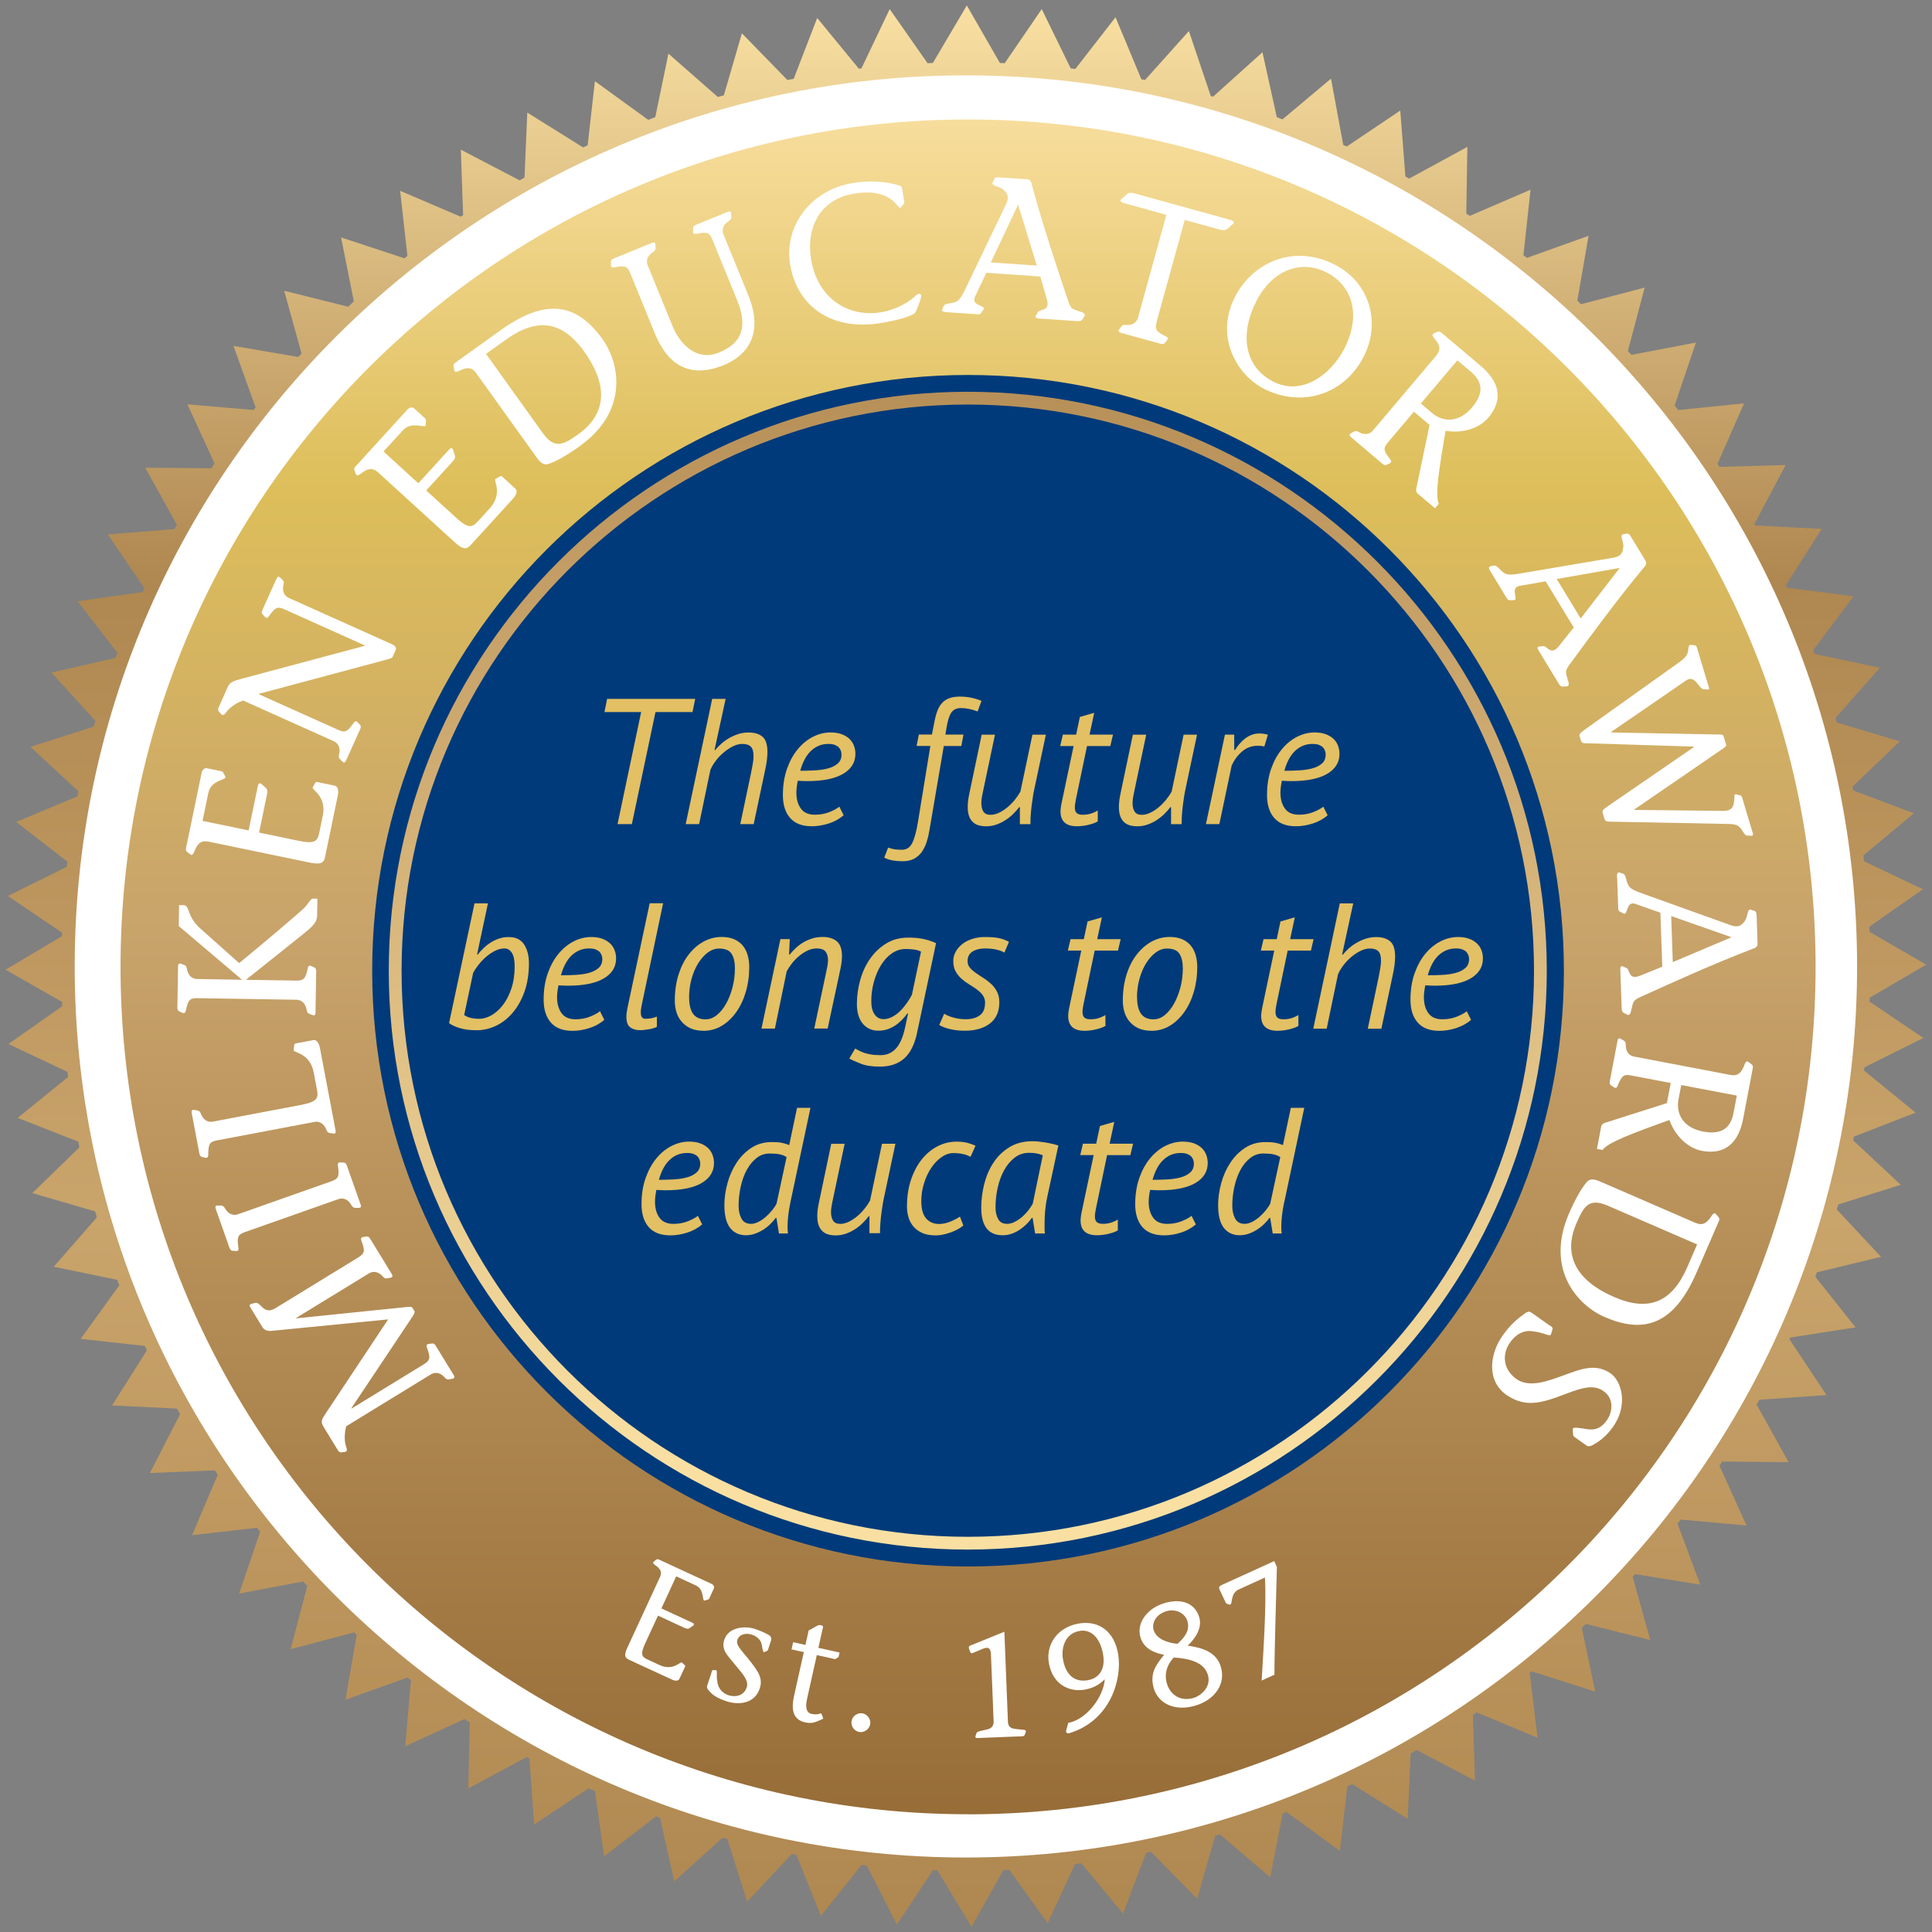 <?xml version="1.0" encoding="UTF-8"?>
<svg id="Layer_1" xmlns="http://www.w3.org/2000/svg" version="1.1" xmlns:xlink="http://www.w3.org/1999/xlink" viewBox="0 0 360 360">
  <rect x="0" y="0" width="360" height="360" fill="#808080" stroke="none"/>
  <!-- Generator: Adobe Illustrator 29.0.0, SVG Export Plug-In . SVG Version: 2.1.0 Build 186)  -->
  <defs>
    <style>
      .st0 {
        fill: url(#linear-gradient2);
      }

      .st1 {
        fill: #fff;
      }

      .st2 {
        fill: url(#linear-gradient1);
      }

      .st3 {
        fill: #003a7a;
      }

      .st4 {
        fill: url(#linear-gradient);
      }

      .st5 {
        fill: #e3c063;
      }
    </style>
    <linearGradient id="linear-gradient" x1="180.38" y1="15.84" x2="180.38" y2="360.59" gradientUnits="userSpaceOnUse">
      <stop offset="0" stop-color="#f9e0a2"/>
      <stop offset=".22" stop-color="#ddbe5a"/>
      <stop offset=".45" stop-color="#c9a46b"/>
      <stop offset="1" stop-color="#906531"/>
    </linearGradient>
    <linearGradient id="linear-gradient1" x1="180.33" y1="272.55" x2="180.33" y2="-58.13" gradientUnits="userSpaceOnUse">
      <stop offset="0" stop-color="#f9e0a2"/>
      <stop offset=".45" stop-color="#c9a46b"/>
      <stop offset=".67" stop-color="#af8750"/>
      <stop offset="1" stop-color="#906531"/>
    </linearGradient>
    <linearGradient id="linear-gradient2" x1="180" y1="359.01" x2="180" y2=".99" gradientUnits="userSpaceOnUse">
      <stop offset="0" stop-color="#af8750"/>
      <stop offset=".37" stop-color="#c9a46b"/>
      <stop offset=".7" stop-color="#af8750"/>
      <stop offset="1" stop-color="#f9e0a2"/>
    </linearGradient>
  </defs>
  <circle class="st1" cx="180" cy="180" r="166.64"/>
  <g>
    <ellipse class="st3" cx="180" cy="180" rx="118.41" ry="118.39"/>
    <g>
      <path class="st4" d="M180.38,338.07c87.22,0,157.93-70.7,157.93-157.9S267.61,22.26,180.38,22.26,22.46,92.95,22.46,180.16s70.71,157.9,157.93,157.9ZM180.38,69.87c61.32,0,111.03,49.7,111.03,111.01s-49.71,111.01-111.03,111.01-111.03-49.7-111.03-111.01,49.71-111.01,111.03-111.01Z"/>
      <path class="st2" d="M180.33,288.74c59.49,0,107.89-48.39,107.89-107.87s-48.4-107.87-107.89-107.87-107.89,48.39-107.89,107.87,48.4,107.87,107.89,107.87ZM180.33,75.38c58.17,0,105.51,47.32,105.51,105.49s-47.33,105.49-105.51,105.49-105.5-47.32-105.5-105.49,47.33-105.49,105.5-105.49Z"/>
      <path class="st1" d="M66.85,234.24c1.22-.75,1.12-1.33.49-3.06-.19-.44.03-.66.35-.69l.72-.09c.18.01.37.12.55.4l4.03,6.58c.15.25.28.6-.22.7l-.62.12c-.42.09-.61-.14-.8-.32-.61-.71-1.58-1.24-2.64-.58l-13.54,8.29.04.06,20.6-2.11c.49-.04.9-.08,1.05.17l.38.62c.11.19-.17.71-.58,1.3l-11.19,16.77.04.06,13.54-8.29c1.22-.75,1.12-1.34.5-3.06-.19-.45.02-.66.35-.69l.72-.09c.18.02.37.12.55.4l3.36,5.48c.15.25.28.6-.22.7l-.62.12c-.42.09-.61-.14-.8-.33-.6-.7-1.57-1.23-2.64-.58l-15.73,9.64c-.48,1.76-.27,3.14-.01,3.84.26.7.08.9-.28.95l-.72.09c-.18-.02-.37-.12-.55-.4l-2.55-4.17c-.63-1.03-.64-1.33.19-2.57l11.72-17.65-21.62,2.13c-1.1.11-1.54-.26-1.81-.7l-2.21-3.6c-.19-.31-.3-.64.23-.75l.68-.16c.39-.07.64.21.95.49.76.83,1.51,1.27,2.77.51l15.54-9.52Z"/>
      <path class="st1" d="M45.55,229.62c-1.35.48-1.38,1.07-1.12,2.89.09.48-.16.64-.49.6l-.72-.06c-.18-.05-.34-.19-.45-.51l-2.57-7.28c-.1-.28-.15-.65.36-.63h.63c.43.02.56.28.72.5.44.82,1.28,1.53,2.46,1.12l17.47-6.17c1.35-.48,1.38-1.07,1.12-2.89-.09-.48.16-.64.49-.6l.72.06c.18.05.34.19.45.5l2.57,7.28c.1.28.15.65-.36.64h-.63c-.43-.02-.56-.28-.72-.5-.44-.82-1.28-1.53-2.46-1.12l-17.47,6.16Z"/>
      <path class="st1" d="M61.46,211.13c-.42-.07-.52-.35-.64-.59-.32-.88-1.04-1.71-2.26-1.48l-18.21,3.45c-1.41.26-1.52.85-1.55,2.69.02.48-.26.61-.57.52l-.7-.17c-.16-.08-.31-.24-.37-.57l-1.44-7.59c-.05-.29-.05-.66.45-.57l.62.1c.42.07.51.35.64.59.31.88,1.03,1.71,2.26,1.48l16.43-3.11c3.03-.58,3.24-1.29,2.94-2.84l-.6-3.18c-.7-3.72-3.8-3.66-3.75-4.19l.12-.96c0-.15.14-.25.28-.28l3.29-.62c.58-.11,1.03.51,1.22,1.49l2.91,15.35c.05.29.05.66-.45.57l-.62-.11Z"/>
      <path class="st1" d="M45.02,182.56v-.07s-11.71-9.93-11.71-9.93l.06-3.9h.77c1.36.03.49,1.97,3.24,4.4l7.18,6.4c4.4-3.6,10.81-9.01,12.16-10.32.6-.58,1.2-1.71,1.57-1.7h.85s-.05,3.14-.05,3.14c-.03,1.54-1.14,2.26-3.15,3.92l-10.02,8v.07l9.37.15c1.43.02,1.66-.52,2.06-2.32.08-.48.38-.55.66-.39l.66.31c.14.11.25.3.25.63l-.13,7.72c0,.29-.08.66-.56.47l-.59-.23c-.4-.15-.43-.45-.5-.71-.13-.92-.67-1.88-1.92-1.91l-18.53-.3c-1.44-.02-1.67.52-2.06,2.32-.08.48-.38.55-.67.4l-.66-.31c-.15-.11-.25-.3-.25-.63l.13-7.72c0-.29.08-.66.56-.47l.59.23c.4.15.43.45.5.7.13.92.67,1.89,1.92,1.91l8.27.14Z"/>
      <path class="st1" d="M46.33,154.74l1.72-8.31c.1-.47.35-.6.64-.36l.79.69c.35.3.38.68.27,1.26l-1.47,7.12,7.41,1.54c3.02.62,3.48.04,3.8-1.5l.65-3.17c.77-3.7-2.11-4.83-1.87-5.3l.47-.84c.07-.14.22-.18.37-.15l3.27.68c.57.12.76.87.56,1.84l-2.3,11.11c-.23,1.12-.36,1.91-2.88,1.39l-18.88-3.91c-1.4-.29-2.09.32-2.66,1.81-.22.52-.4.82-.75.56l-.55-.41c-.29-.21-.31-.48-.27-.69l2.91-14.06c.14-.68.63-1.03,1.12-.86l2.63.54c.11.02.2.12.29.25l.4.76c.32.63-2.67.57-3.17,2.98l-1.09,5.25,8.6,1.78Z"/>
      <path class="st1" d="M52.92,113.5c-1.31-.59-1.73-.17-2.81,1.32-.26.41-.56.35-.77.1l-.48-.54c-.09-.16-.12-.38.02-.68l2.63-5.86c.12-.27.34-.57.7-.21l.45.44c.31.3.22.58.18.85-.24.9-.13,2,1.01,2.51l19.07,8.56c.67.3,1.05.63.77,1.23l-.56,1.24c-.08.17-.4.26-2.14.73l-22.75,6.09-.03.07,14.88,6.68c1.31.59,1.73.17,2.81-1.32.26-.4.56-.35.77-.1l.48.54c.09.16.11.37-.02.68l-2.63,5.86c-.12.27-.34.57-.7.21l-.45-.44c-.31-.3-.22-.58-.18-.85.24-.9.13-2-1.01-2.51l-16.86-7.57c-1.67.58-2.73,1.59-3.18,2.24-.42.58-.68.54-.93.27l-.48-.54c-.09-.16-.11-.37.02-.67l1.8-4.02c.44-.81,1.24-.97,2.22-1.26l23.21-6.21.03-.07-15.08-6.77Z"/>
      <path class="st1" d="M77.96,90.04l5.72-6.27c.32-.35.61-.34.73.02l.33,1c.15.44-.01.78-.41,1.22l-4.91,5.38,5.6,5.1c2.28,2.08,2.97,1.81,4.04.64l2.18-2.39c2.55-2.8.64-5.23,1.1-5.51l.84-.48c.12-.08.28-.04.39.06l2.47,2.25c.43.4.21,1.14-.46,1.87l-7.65,8.39c-.77.84-1.29,1.46-3.19-.27l-14.26-13c-1.06-.97-1.96-.79-3.22.2-.45.34-.76.5-.93.1l-.26-.64c-.14-.33-.03-.57.12-.73l9.68-10.62c.47-.52,1.07-.57,1.4-.17l1.98,1.81c.08.07.11.2.12.36l-.04.86c-.05.7-2.59-.87-4.25.95l-3.62,3.96,6.49,5.92Z"/>
      <path class="st1" d="M88.77,69.56c-.83-1.16-1.75-1.18-3.19-.47-.51.23-.85.34-.93-.1l-.13-.68c-.07-.35.09-.56.27-.69l8.57-6.14c8.96-6.42,14.5-4.43,18.91,1.72,3.12,4.36,5.05,13.28-4.27,19.96-2.51,1.8-4.59,2.93-5.89,3.32-.64.18-1.3-.11-2.03-1.12l-11.32-15.79ZM90.56,65.94l10.57,14.75c2.23,3.1,3.88,2.19,6.68.18,2.27-1.63,7.59-6.25,1.03-15.38-4.2-5.85-8.89-6.28-14.56-2.21l-3.73,2.67Z"/>
      <path class="st1" d="M125.31,60.74c1.36,3.33,4.44,6.68,8.69,4.94,4.46-1.82,5.29-5.02,3.34-9.78l-4.64-11.36c-.54-1.33-1.14-1.32-2.94-.98-.47.11-.65-.13-.62-.46l.02-.72c.05-.18.17-.35.48-.47l5.95-2.43c.27-.11.64-.18.65.33l.02.63c.02.43-.24.57-.45.74-.79.48-1.47,1.35-1,2.51l4.61,11.29c2.96,7.24-.19,11.27-4.55,13.05-6.9,2.82-10.72-.7-12.82-5.83l-4.65-11.39c-.54-1.33-1.14-1.32-2.94-.98-.47.11-.65-.13-.62-.46l.02-.72c.05-.18.18-.35.48-.47l7.14-2.92c.27-.11.64-.18.65.33l.02.63c.02.43-.24.57-.45.74-.79.48-1.47,1.35-1,2.51l4.61,11.29Z"/>
      <path class="st1" d="M171.18,56.76c-.36.95-.55,1.43-.74,1.61-.86.63-3.24,1.32-6.36,1.83-8.99,1.49-15.54-3.01-16.85-10.91-1.18-7.1,3.81-13.89,11.64-15.18,4.35-.72,7.61.08,8.76.49.42.08.43.38.48.63l.4,2.43c.02.11-.04.23-.13.36l-.59.69c-.48.49-1.34-3.84-8.7-2.62-6.3,1.04-8.93,6.35-7.95,12.26,1.2,7.25,6.9,10.85,13.06,9.83,2.9-.48,5.29-1.99,6.35-3.02.67-.67,1.34-.48,1.04.42l-.4,1.18Z"/>
      <path class="st1" d="M201.6,59.6c-.16.25-.57.26-.86.24l-7.26-.5c-.33-.02-.69-.16-.44-.55l.38-.67c.33-.53,2.29-.06,1.67-2.28l-1.25-4.32-10.05-.69-2.11,4.46c-.82,1.71,2.1,1.58,1.57,2.39l-.24.35c-.13.18-.26.57-.77.54l-5.5-.38c-.7-.05-1.47,0-1.09-.74l.22-.46c.13-.29.43-.34.99-.45,1.56-.23,1.83-.43,2.72-2.06l7.91-16.48c.77-1.6-.11-2.22-.49-2.61-.79-.79-2.53-.69-1.96-1.53l.22-.5c.17-.32.5-.33.9-.31l5.28.36c.51.03.77.53.85,1.09,2.03,7.51,4.6,15.16,6.65,21.3.61,1.88.73,1.71,2.71,2.4.4.14.56.41.47.62l-.49.78ZM193.2,49.49l-3.49-11.36-5.09,10.77,8.58.59Z"/>
      <path class="st1" d="M215.5,60.11c-.38,1.38.09,1.74,1.73,2.57.44.2.43.5.21.75l-.46.56c-.14.11-.35.17-.67.08l-7.44-2.05c-.28-.08-.62-.25-.31-.66l.37-.51c.25-.35.54-.31.81-.31.92.1,1.99-.17,2.32-1.38l5.28-19.13-7.94-2.19c-.5-.14-.94-.45-.29-.88l.95-.84c.5-.28.9-.21,1.46-.05l17.78,4.91c.5.14.94.45.29.88l-.96.84c-.5.28-.9.21-1.46.05l-6.41-1.77-5.28,19.13Z"/>
      <path class="st1" d="M230.16,55.25c3.32-6.39,10.96-9.87,18.66-5.88,6.46,3.35,8.53,10.84,5.26,17.14-3.76,7.24-11.78,9.45-18.66,5.88-5.05-2.63-9.09-9.77-5.26-17.14M250.44,65.07c3.18-6.13,1.77-11.7-3.22-14.29-4.66-2.42-10.03-.61-13.08,5.26-3.15,6.07-2.37,12.22,3.04,15.03,5.48,2.84,10.85-1.37,13.25-5.99"/>
      <path class="st1" d="M267.4,94.71l-3.23-2.73c-.45-.38-.27-.99-.19-1.31l2.4-11.49-2.92-2.47-4.91,5.81c-.92,1.09-.64,1.62.49,3.06.32.36.18.64-.12.77l-.65.31c-.18.04-.39,0-.64-.21l-5.89-4.99c-.22-.19-.46-.48,0-.73l.55-.31c.37-.21.62-.05.86.06.8.48,1.88.68,2.69-.28l11.77-13.92c.93-1.09.72-1.99-.32-3.21-.35-.44-.53-.74-.13-.93l.63-.29c.33-.16.57-.05.74.09l7.38,6.24c3.39,2.87,4.32,6.16,1.46,9.61-1.83,2.16-5.1,3.01-8.01,2.47-1.13,6.74-2.03,11.96-1.26,13.62l-.69.81ZM264.75,75.19l1.94,1.64c2.11,1.89,5.18,2.07,7.73-1.06,2.32-2.85,1.58-4.88-.36-6.52l-2.5-2.11-6.81,8.05Z"/>
      <path class="st1" d="M291.13,127.94c-.29,0-.54-.32-.69-.57l-3.78-6.22c-.17-.28-.27-.65.19-.68l.77-.08c.62-.03,1.37,1.83,2.82.05l2.81-3.52-5.24-8.6-4.86.85c-1.87.32-.08,2.63-1.05,2.66h-.43c-.21,0-.62.12-.88-.32l-2.86-4.71c-.36-.6-.86-1.2-.03-1.32l.51-.09c.31-.06.53.15.94.55,1.09,1.15,1.41,1.25,3.25,1.03l18.02-3.05c1.75-.29,1.75-1.36,1.85-1.9.19-1.1-.9-2.46.12-2.48l.53-.11c.36-.05.56.22.77.56l2.75,4.52c.27.44.01.94-.4,1.32-4.96,5.99-9.73,12.5-13.57,17.72-1.19,1.58-.97,1.58-.4,3.59.12.4,0,.69-.23.75l-.92.04ZM294.54,115.24l7.27-9.41-11.74,2.06,4.47,7.35Z"/>
      <path class="st1" d="M294.33,137.25c-.13-.46.23-.76.86-1.22l17.75-12.66c1.38-1.03,1.51-1.37,1.65-2.41.06-.44.09-.83.49-.8l.72.09c.23,0,.33.21.42.49l2.09,6.96c.11.35.32.82-.03.78l-.86-.05c-.87-.08-1.58-2.82-3.25-1.63l-13.99,9.61.02.07,19.68.38c.62,0,1.18-.05,1.28.31l.49,1.62c.08.28-.53.66-.85.87l-16.28,11.18.02.07,16.59.19c1.85.02,1.91-1.19,2.01-1.87.09-.72-.09-1.31.33-1.21l.79.18c.21.05.29.22.34.36l2.01,6.68c.09.28,0,.53-.27.5l-.86-.05c-.27,0-.45-.36-.72-.74-.69-1.14-1.14-1.38-2.69-1.42l-21.72-.42c-.66-.03-1.21.06-1.38-.51l-.34-1.13c-.14-.46.21-.72.87-1.18l16.15-11.1-.02-.07-19.75-.62c-.58-.02-1.12.11-1.31-.53l-.22-.74Z"/>
      <path class="st1" d="M302.49,188.68c-.26-.14-.31-.54-.32-.83l-.25-7.27c-.01-.33.09-.7.5-.49l.71.31c.56.27.3,2.27,2.44,1.42l4.17-1.69-.35-10.06-4.65-1.64c-1.79-.64-1.36,2.25-2.22,1.8l-.38-.21c-.19-.1-.6-.2-.61-.71l-.19-5.51c-.03-.7-.16-1.47.62-1.16l.49.17c.3.1.38.39.55.94.39,1.53.62,1.78,2.33,2.49l17.2,6.17c1.68.6,2.19-.33,2.55-.75.7-.87.42-2.59,1.32-2.1l.52.16c.34.14.38.47.4.87l.18,5.29c.02.51-.45.82-1,.95-7.26,2.79-14.61,6.13-20.51,8.8-1.81.8-1.62.9-2.11,2.94-.1.41-.35.6-.57.54l-.82-.41ZM311.69,179.28l10.95-4.64-11.24-3.95.3,8.59Z"/>
      <path class="st1" d="M297.57,214.07l.79-4.15c.11-.58.74-.72,1.05-.81l11.19-3.56.72-3.75-7.47-1.42c-1.4-.27-1.73.23-2.42,1.93-.16.46-.47.47-.73.27l-.6-.41c-.12-.14-.2-.34-.14-.66l1.44-7.58c.05-.29.2-.64.63-.36l.53.32c.37.22.35.51.38.78-.03.93.34,1.97,1.56,2.21l17.9,3.41c1.41.27,2.09-.35,2.64-1.85.21-.52.38-.83.74-.57l.56.41c.3.21.32.47.28.69l-1.81,9.49c-.83,4.36-3.24,6.79-7.65,5.99-2.78-.53-5.12-2.96-6.08-5.76-6.43,2.33-11.41,4.11-12.47,5.59l-1.05-.2ZM313.27,202.18l-.47,2.49c-.6,2.76.74,5.53,4.73,6.21,3.62.62,5.02-1.03,5.49-3.52l.61-3.21-10.36-1.97Z"/>
      <path class="st1" d="M315.91,227.85c1.32.57,2.11.11,2.98-1.23.32-.46.55-.72.85-.39l.45.52c.25.27.21.53.12.73l-4.2,9.68c-4.39,10.12-10.17,11.26-17.12,8.24-4.93-2.13-11.17-8.81-6.61-19.33,1.23-2.83,2.44-4.87,3.35-5.88.45-.49,1.17-.57,2.32-.08l17.84,7.74ZM316.24,231.88l-16.66-7.22c-3.51-1.52-4.46.11-5.83,3.28-1.11,2.56-3.3,9.27,7.02,13.74,6.61,2.87,10.86.82,13.64-5.59l1.83-4.22Z"/>
      <path class="st1" d="M293.08,266.23c-.04-.39,1.59-.09,2.65.07,1.65.27,2.74-.31,3.69-1.67,1.04-1.47,1.24-3.67-.12-4.99-1.93-1.86-4.26-1.16-7.65.13-4.5,1.73-7.35,2.51-10.8.25-3.93-2.59-3.28-7.72-.89-11.11,1.18-1.68,2.3-2.74,3.27-3.49,1.58-1.22,1.61-1.2,2.39-.65l2.91,2.06c.33.23.86.43.77.82l-.3,1c-.18.51-1.5-.42-3.29-.56-1.72-.36-3.28.56-4.3,2.01-1.72,2.43-1.12,5.1.91,6.67,2.56,2.12,6.58.37,9.22-.56,2.51-.88,5.63-2.37,8.58-.29,2.1,1.48,3.27,5.95.47,9.91-.97,1.38-1.98,2.29-2.98,2.94-.99.65-1.61.94-2.07.52l-2.22-1.57c-.12-.09-.15-.24-.21-.42l-.05-1.07Z"/>
      <path class="st1" d="M123.23,299.7l5.78,2.67c.33.15.38.36.15.53l-.64.46c-.27.21-.56.16-.96-.02l-4.95-2.29-2.38,5.15c-.97,2.1-.63,2.54.45,3.03l2.2,1.02c2.58,1.19,3.89-.72,4.19-.46l.53.49c.09.07.09.2.04.3l-1.05,2.27c-.19.4-.77.41-1.44.09l-7.73-3.57c-.77-.36-1.34-.59-.53-2.34l6.07-13.13c.45-.98.12-1.58-.87-2.25-.34-.25-.53-.43-.28-.65l.4-.33c.21-.18.4-.15.55-.08l9.78,4.52c.48.22.65.63.44.96l-.84,1.83c-.03.07-.12.12-.23.17l-.62.17c-.51.13.04-2.05-1.64-2.82l-3.65-1.69-2.76,5.98Z"/>
      <path class="st1" d="M132.56,311.69c.08-.26.13-.48.27-.49h.55c.38-.01.04.95.27,2,.1,1.39.98,2.32,2.08,2.68,1.34.43,2.98.1,3.45-1.6.38-1.35-1.37-3-2.31-4.2-1.07-1.42-2.56-2.54-1.91-4.53.78-2.38,3.84-2.63,5.65-2.04,1.07.35,1.96.75,2.64,1.15.41.25.55.62.44.96l-.59,1.81c-.03.08-.1.14-.18.2l-.56.22c-.21.1-.3-.85-.44-1.5-.2-.82-.89-1.45-1.83-1.76-1.13-.37-2.42-.06-2.72,1.06-.21.83.54,1.62,1.96,3.31,1.85,2.34,2.89,3.66,2.25,5.63-.96,2.96-4.03,3.12-6.13,2.44-1.41-.46-2.53-1.03-3.24-1.87-.23-.27-.59-.6-.44-1.04l.79-2.41Z"/>
      <path class="st1" d="M156.28,308.74l-.66.42-3.42-.76-1.8,8.09c-.38,1.69-.14,2.65.8,2.86.43.1,1.15.17,1.56-.05.12-.06.27-.05.32.07l.27.68c.04.09.07.21-.12.29l-.81.35c-.5.2-1.22.52-2.37.26-2.1-.47-2.73-2.08-2.09-4.95l1.82-8.15-2.29-.51.3-1.34,2.29.51.6-2.69,1.67-.92c.36-.2,1.08-.04,1.01.28l-.87,3.87,3.95.88-.18.81Z"/>
      <path class="st1" d="M160.66,319.25c.93.13,1.63,1.06,1.5,1.99-.12.9-1.06,1.63-1.99,1.5-.93-.13-1.64-1.03-1.5-1.99.13-.95,1.06-1.63,1.99-1.5"/>
      <path class="st1" d="M187.15,304.04l.66,16.7c.03.85.37,1.09.66,1.24.31.18,1.52.27,2.33.35.36.04.42.26.32.48l-.2.51c-.08.11-.21.2-.46.21l-8.31.33c-.22,0-.5-.04-.37-.4l.15-.45c.1-.31.32-.34.51-.4.46-.16,1.72-.34,2.04-.55.16-.12.7-.39.67-1.29l-.5-12.49c-.08-2.07-1.42-1.02-2.83-.5l-.6.25c-.19.06-.36.01-.45-.23l-.19-.54c-.09-.25-.1-.49.17-.61l6.4-2.6Z"/>
      <path class="st1" d="M199.04,321.04c3.42-.62,6.58-4.83,6.82-8.13-.7.67-1.78,1.6-3.79,1.94-2.94.48-6.01-1.05-6.65-5.1-.52-3.32,1.6-6.57,5.65-7.24,3.54-.58,6.61,1.31,7.31,5.89.67,4.38-1.35,12.15-9.08,14.54-.48.14-.74-.1-.62-.54l.36-1.34ZM201.19,303.9c-2.75.45-3.47,3.17-3.13,5.23.47,2.83,2.06,4.38,4.59,3.96,2.01-.33,3.38-1.87,2.9-4.78-.51-3.1-2.24-4.77-4.36-4.42"/>
      <path class="st1" d="M215,314.61c-.92-3,.74-4.73,1.91-6.27-1.83-.33-3.76-1.15-4.39-3.2-.84-2.71,1.27-5.44,4.35-6.39,2.9-.89,5.7-.31,6.59,2.59.67,2.18-1.05,4.27-2.15,5.3,2.36.37,5.26.97,6.16,3.9,1.01,3.26-1.13,6.17-4.63,7.25-3.77,1.16-6.94-.23-7.85-3.18M214.96,303.73c.54,1.76,2.77,2.43,4.46,2.57,1.12-1.04,2.41-2.38,1.83-4.25-.46-1.5-2.22-2.34-3.93-1.82-2.08.64-2.71,2.34-2.36,3.5M225.06,312.06c-.75-2.42-3.59-3.02-6.35-3.21-1.22,1.3-1.84,3.02-1.26,4.91.67,2.16,2.64,3.34,5.02,2.61,1.08-.33,3.34-1.89,2.59-4.32"/>
      <path class="st1" d="M230.82,296.17c-1.68.77-1.07,2.97-1.68,2.82l-.48-.12c-.12-.06-.23-.17-.29-.29l-1.12-2.39c-.21-.45-.05-.64.45-.87l9.73-4.43.5,1.11c-.08,3.76-.46,15.55-.46,20.06l-2.38,1.09c.28-4.91.93-14.04.61-19.2l-4.89,2.23Z"/>
      <g>
        <polygon class="st5" points="129.04 132.68 122.14 132.68 117.74 153.56 115.07 153.56 119.47 132.68 112.63 132.68 113.13 130.22 129.54 130.22 129.04 132.68"/>
        <path class="st5" d="M137.94,153.56l2-9.5c.14-.67.25-1.26.34-1.79.09-.52.13-.98.13-1.38,0-.82-.16-1.41-.5-1.75-.33-.34-.86-.52-1.57-.52-.58,0-1.17.15-1.77.45-.6.3-1.18.68-1.73,1.15-.56.47-1.05.99-1.49,1.57-.43.58-.76,1.14-.98,1.67l-2.1,10.1h-2.5l4.94-23.34h2.5l-2.07,9.54h.13c.29-.36.64-.73,1.05-1.1.41-.38.88-.73,1.42-1.05.53-.32,1.11-.59,1.73-.8.62-.21,1.3-.32,2.03-.32,1.09,0,1.95.26,2.57.78.62.52.93,1.47.93,2.85,0,.94-.14,2.06-.43,3.37l-2.13,10.07h-2.5Z"/>
        <path class="st5" d="M157.19,151.92c-.78.67-1.7,1.18-2.75,1.52-1.06.34-2.12.52-3.19.52-1.78,0-3.12-.51-4.02-1.54-.9-1.02-1.35-2.44-1.35-4.27s.26-3.45.77-4.9c.51-1.44,1.18-2.67,2.02-3.67.84-1,1.78-1.77,2.84-2.3,1.05-.53,2.14-.8,3.25-.8.8,0,1.49.11,2.08.33.59.22,1.07.52,1.45.88.38.37.65.79.83,1.27.18.48.27.98.27,1.52,0,1.58-.77,2.82-2.3,3.72-1.54.9-3.77,1.35-6.7,1.35-.27,0-.55,0-.83-.02-.29-.01-.59-.03-.9-.05-.09.42-.16.82-.2,1.2-.04.38-.07.71-.07,1,0,1.22.28,2.22.84,2.98.55.77,1.42,1.15,2.6,1.15.98,0,1.87-.16,2.69-.48.81-.32,1.44-.66,1.88-1.02l.8,1.6ZM154.35,138.62c-1.22,0-2.29.42-3.19,1.25-.9.83-1.58,2.08-2.05,3.75.84,0,1.72-.02,2.63-.07.91-.04,1.74-.16,2.48-.35.75-.19,1.36-.49,1.85-.9.49-.41.73-.98.73-1.72,0-.22-.04-.45-.12-.68-.08-.23-.21-.44-.38-.63-.18-.19-.43-.34-.75-.47-.32-.12-.73-.18-1.22-.18"/>
        <path class="st5" d="M175.86,139.02l-2.67,15.67c-.14.83-.32,1.59-.55,2.28-.23.7-.54,1.31-.92,1.83-.38.52-.86.93-1.43,1.23-.58.3-1.28.45-2.1.45-.67,0-1.28-.05-1.85-.15-.57-.1-1.09-.27-1.58-.52l.73-1.87c.44.16.85.26,1.22.32.37.05.82.08,1.35.08.84,0,1.48-.4,1.9-1.22.42-.81.78-2.1,1.07-3.85l2.33-14.27h-2.57l.43-2.13h2.43l.44-2.24c.15-.82.34-1.53.56-2.13.22-.6.52-1.1.88-1.5.37-.4.82-.7,1.37-.9.54-.2,1.21-.3,1.98-.3.73,0,1.44.07,2.14.22.69.14,1.31.34,1.87.58l-.73,1.97c-1.09-.42-2.12-.63-3.1-.63-.82,0-1.42.28-1.8.85-.38.57-.67,1.47-.87,2.72l-.23,1.37h3.37l-.4,2.13h-3.27Z"/>
        <path class="st5" d="M185.4,136.89l-2.34,11.1c-.13.6-.2,1.16-.2,1.67,0,.62.12,1.14.37,1.55.25.41.69.62,1.33.62.53,0,1.07-.13,1.62-.4.55-.27,1.07-.61,1.57-1.03.5-.42.96-.89,1.37-1.4.41-.51.75-1.01,1.02-1.5l2.24-10.6h2.5l-2.1,9.9c-.09.38-.18.84-.27,1.38-.09.55-.17,1.12-.25,1.72-.08.6-.14,1.18-.18,1.75-.05.57-.07,1.06-.07,1.48v.44h-1.97v-3.17h-.13c-.33.44-.72.88-1.15,1.3-.43.42-.91.8-1.43,1.13-.52.34-1.08.61-1.68.82-.6.21-1.24.32-1.9.32-.49,0-.94-.06-1.35-.17-.41-.11-.77-.3-1.08-.58-.31-.28-.56-.64-.73-1.1-.18-.46-.27-1.04-.27-1.75,0-.78.11-1.65.33-2.63l2.27-10.84h2.5Z"/>
        <path class="st5" d="M198.05,136.89h2.47l.7-3.3,2.67-.77-.87,4.07h4.37l-.5,2.13h-4.34l-2.1,10.07c-.04.27-.08.51-.12.73-.03.22-.05.42-.05.6,0,.53.12.9.37,1.1.24.2.61.3,1.1.3.53,0,1.02-.07,1.47-.2.45-.13.89-.33,1.33-.6v2.04c-.47.27-1.06.48-1.8.65-.73.17-1.43.25-2.1.25-2.02,0-3.04-.92-3.04-2.77,0-.38.05-.84.17-1.4l2.27-10.77h-2.5l.5-2.13Z"/>
        <path class="st5" d="M213.58,136.89l-2.34,11.1c-.13.6-.2,1.16-.2,1.67,0,.62.12,1.14.37,1.55.24.41.69.62,1.33.62.53,0,1.07-.13,1.62-.4.55-.27,1.07-.61,1.57-1.03.5-.42.96-.89,1.37-1.4.41-.51.75-1.01,1.02-1.5l2.23-10.6h2.5l-2.1,9.9c-.09.38-.18.84-.27,1.38-.09.55-.17,1.12-.25,1.72-.08.6-.14,1.18-.18,1.75-.04.57-.07,1.06-.07,1.48v.44h-1.97v-3.17h-.13c-.33.44-.72.88-1.15,1.3-.43.42-.91.8-1.43,1.13-.52.34-1.08.61-1.68.82-.6.21-1.24.32-1.9.32-.49,0-.94-.06-1.35-.17-.41-.11-.77-.3-1.08-.58-.31-.28-.56-.64-.73-1.1-.18-.46-.27-1.04-.27-1.75,0-.78.11-1.65.33-2.63l2.27-10.84h2.5Z"/>
        <path class="st5" d="M235.59,139.09c-.2-.04-.41-.08-.62-.1-.21-.02-.4-.03-.58-.03-1.14,0-2.11.36-2.94,1.06-.82.71-1.47,1.58-1.94,2.6l-2.3,10.94h-2.5l3.54-16.67h1.73v2.87h.14c.27-.42.55-.82.87-1.18.31-.37.66-.7,1.03-.98.38-.29.79-.51,1.23-.68.44-.17.94-.25,1.47-.25.49,0,1,.08,1.53.23l-.66,2.2Z"/>
        <path class="st5" d="M247.39,151.92c-.78.67-1.7,1.18-2.75,1.52-1.05.34-2.11.52-3.18.52-1.78,0-3.12-.51-4.02-1.54-.9-1.02-1.35-2.44-1.35-4.27s.26-3.45.77-4.9c.51-1.44,1.18-2.67,2.02-3.67.83-1,1.78-1.77,2.83-2.3,1.06-.53,2.14-.8,3.25-.8.8,0,1.49.11,2.08.33.59.22,1.07.52,1.45.88.38.37.66.79.83,1.27.18.48.27.98.27,1.52,0,1.58-.77,2.82-2.3,3.72-1.53.9-3.77,1.35-6.7,1.35-.27,0-.55,0-.83-.02-.29-.01-.59-.03-.9-.05-.09.42-.16.82-.2,1.2-.05.38-.07.71-.07,1,0,1.22.28,2.22.83,2.98.56.77,1.42,1.15,2.6,1.15.98,0,1.87-.16,2.68-.48.81-.32,1.44-.66,1.88-1.02l.8,1.6ZM244.56,138.62c-1.22,0-2.28.42-3.19,1.25-.9.83-1.58,2.08-2.05,3.75.85,0,1.72-.02,2.64-.07.91-.04,1.74-.16,2.48-.35.75-.19,1.36-.49,1.85-.9.49-.41.73-.98.73-1.72,0-.22-.04-.45-.12-.68-.08-.23-.21-.44-.38-.63-.18-.19-.43-.34-.75-.47-.32-.12-.73-.18-1.22-.18"/>
        <path class="st5" d="M88.42,168.33h2.5l-2.03,9.54h.13c.31-.4.67-.8,1.07-1.18.4-.39.84-.74,1.33-1.05.49-.31,1.01-.56,1.57-.75.56-.19,1.16-.28,1.8-.28,1.31,0,2.27.46,2.87,1.38.6.92.9,2.08.9,3.48,0,2-.28,3.77-.83,5.32-.55,1.55-1.29,2.85-2.2,3.92-.91,1.07-1.95,1.88-3.12,2.43-1.17.56-2.36.83-3.59.83s-2.25-.13-3.15-.4c-.9-.27-1.56-.58-1.99-.93l4.74-22.31ZM93.99,176.73c-.55,0-1.12.14-1.7.42-.58.28-1.13.64-1.65,1.09-.52.44-1,.94-1.43,1.48-.44.55-.78,1.07-1.05,1.58l-1.67,7.84c.67.47,1.61.7,2.84.7.71,0,1.46-.22,2.23-.65.78-.44,1.49-1.07,2.14-1.9.64-.83,1.17-1.86,1.58-3.07.41-1.21.62-2.59.62-4.15,0-1.14-.17-1.97-.52-2.52-.34-.54-.81-.82-1.38-.82"/>
        <path class="st5" d="M112.6,190.04c-.78.67-1.69,1.17-2.75,1.52-1.05.34-2.12.52-3.18.52-1.78,0-3.12-.51-4.02-1.54-.9-1.02-1.35-2.44-1.35-4.27s.25-3.45.77-4.9c.51-1.44,1.18-2.67,2.02-3.67.83-1,1.78-1.77,2.83-2.3,1.06-.53,2.14-.8,3.25-.8.8,0,1.49.11,2.08.33.59.22,1.07.52,1.45.88.38.37.65.79.83,1.27.18.48.27.98.27,1.52,0,1.58-.77,2.82-2.3,3.72-1.53.9-3.77,1.35-6.7,1.35-.27,0-.55,0-.83-.02-.29-.01-.59-.03-.9-.05-.09.42-.16.82-.2,1.2-.05.38-.07.71-.07,1,0,1.22.28,2.22.83,2.98.56.77,1.42,1.15,2.6,1.15.98,0,1.87-.16,2.68-.48.81-.32,1.44-.66,1.89-1.02l.8,1.6ZM109.76,176.73c-1.22,0-2.28.42-3.19,1.25-.9.83-1.58,2.08-2.05,3.75.84,0,1.72-.02,2.64-.07.91-.04,1.74-.16,2.48-.35.74-.19,1.36-.49,1.85-.9.49-.41.74-.98.74-1.72,0-.22-.04-.45-.12-.68-.08-.23-.21-.44-.38-.63-.18-.19-.43-.34-.75-.47-.32-.12-.73-.18-1.22-.18"/>
        <path class="st5" d="M119.5,187.7c-.07.38-.1.69-.1.93,0,.42.07.73.22.92.14.19.34.28.58.28.44,0,.82-.03,1.12-.08.3-.05.66-.16,1.08-.32v1.9c-.2.11-.43.21-.7.28-.27.08-.54.14-.82.18-.28.04-.56.08-.84.12-.27.03-.53.05-.75.05-.78,0-1.4-.18-1.87-.54-.47-.35-.7-1.01-.7-1.97,0-.44.07-.99.2-1.63l4.14-19.51h2.5l-4.07,19.37Z"/>
        <path class="st5" d="M125.74,186.47c0-1.76.23-3.36.68-4.82.46-1.46,1.08-2.71,1.88-3.75.8-1.04,1.73-1.86,2.79-2.44,1.06-.58,2.19-.87,3.39-.87.93,0,1.73.15,2.38.45.65.3,1.19.71,1.6,1.23.41.52.7,1.12.88,1.8.18.68.27,1.38.27,2.12,0,1.67-.22,3.22-.65,4.67-.43,1.45-1.03,2.7-1.8,3.77-.77,1.07-1.66,1.91-2.68,2.52-1.02.61-2.14.92-3.34.92-1,0-1.84-.16-2.52-.48-.68-.33-1.23-.75-1.67-1.29s-.75-1.13-.93-1.8c-.19-.67-.28-1.34-.28-2.03M128.41,185.87c0,1.31.24,2.32.73,3.02.49.7,1.27,1.05,2.33,1.05.73,0,1.43-.26,2.08-.78.66-.52,1.24-1.23,1.74-2.12.5-.89.9-1.91,1.2-3.05.3-1.14.45-2.34.45-3.58,0-1.13-.2-2.03-.62-2.68-.41-.66-1.2-.98-2.35-.98-.73,0-1.43.25-2.1.75-.66.5-1.26,1.17-1.79,2.02-.52.84-.93,1.82-1.23,2.92-.3,1.1-.45,2.25-.45,3.45"/>
        <path class="st5" d="M151.72,191.67l2.23-10.54c.09-.4.17-.79.24-1.18.07-.39.1-.74.1-1.05,0-.64-.15-1.17-.45-1.57-.3-.4-.86-.6-1.68-.6-.58,0-1.14.14-1.7.4-.55.27-1.08.61-1.57,1.02-.49.41-.93.86-1.32,1.36-.39.5-.72,1-.98,1.48l-2.2,10.67h-2.5l3.53-16.67h1.74l-.13,2.87h.13c.29-.36.63-.73,1.03-1.12.4-.39.85-.74,1.35-1.05.5-.31,1.06-.57,1.68-.78.62-.21,1.31-.32,2.07-.32,1.11,0,1.99.27,2.63.8.64.53.97,1.47.97,2.8,0,.67-.1,1.47-.3,2.4l-2.37,11.07h-2.5Z"/>
        <path class="st5" d="M170.89,192.44c-.47,2.18-1.27,3.78-2.41,4.79-1.14,1.01-2.65,1.52-4.54,1.52-1.44,0-2.63-.18-3.56-.55-.93-.36-1.64-.68-2.13-.95l1.1-1.87c.18.09.39.21.65.35.26.14.57.28.93.42.37.13.81.24,1.33.33.52.09,1.14.13,1.85.13,1.11,0,2.04-.4,2.8-1.2.75-.8,1.32-2.06,1.7-3.77l.6-2.8h-.13c-.31.42-.65.82-1.02,1.2-.37.38-.77.72-1.22,1.02-.44.3-.92.54-1.45.72-.53.18-1.1.27-1.72.27-1.2,0-2.17-.43-2.9-1.3-.73-.87-1.1-2.1-1.1-3.7,0-1.49.21-2.97.62-4.44.41-1.46,1.02-2.78,1.83-3.95.81-1.17,1.81-2.12,3-2.85,1.19-.73,2.55-1.1,4.11-1.1,1.2,0,2.21.1,3.03.3.82.2,1.54.44,2.16.73l-3.54,16.71ZM164.62,189.9c.56,0,1.11-.14,1.65-.43.54-.29,1.05-.66,1.5-1.12.45-.45.86-.95,1.23-1.48.37-.53.67-1.03.92-1.5l1.7-8.04c-.35-.2-.79-.33-1.3-.4-.51-.06-1.03-.1-1.57-.1-.91,0-1.76.27-2.54.8-.78.53-1.45,1.25-2.01,2.15-.57.9-1.02,1.94-1.35,3.12-.33,1.18-.5,2.41-.5,3.7,0,1.02.21,1.83.62,2.42.41.59.96.88,1.65.88"/>
        <path class="st5" d="M183.57,186.95c0-.58-.14-1.07-.43-1.48-.29-.4-.66-.76-1.1-1.09-.45-.32-.92-.64-1.44-.95-.51-.31-.99-.66-1.43-1.05-.44-.39-.81-.84-1.1-1.36-.29-.52-.44-1.17-.44-1.94,0-.62.15-1.2.45-1.74.3-.54.71-1.02,1.23-1.43.52-.41,1.14-.73,1.87-.96.72-.23,1.51-.35,2.35-.35,1.18,0,2.09.08,2.73.23.64.16,1.22.38,1.74.67l-.84,2c-.89-.51-2.1-.77-3.63-.77-.93,0-1.71.19-2.32.58-.61.39-.92.98-.92,1.78,0,.47.14.87.43,1.22.29.34.66.67,1.1.98.45.31.92.63,1.43.95.51.32.99.69,1.43,1.1.45.41.81.9,1.1,1.45.29.56.43,1.21.43,1.97,0,1.73-.58,3.05-1.75,3.95-1.16.9-2.73,1.35-4.68,1.35-1,0-1.92-.1-2.75-.3-.83-.2-1.51-.46-2.02-.77l.93-2.1c.44.29,1.03.53,1.75.73.73.2,1.47.3,2.25.3,1.09,0,1.96-.24,2.62-.72.66-.48.98-1.23.98-2.26"/>
        <path class="st5" d="M199.48,175h2.47l.7-3.3,2.67-.77-.87,4.07h4.37l-.5,2.13h-4.34l-2.1,10.07c-.04.27-.08.51-.12.73-.03.22-.05.42-.05.6,0,.53.12.9.37,1.1.24.2.61.3,1.1.3.53,0,1.02-.07,1.47-.2.45-.13.89-.33,1.33-.6v2.04c-.47.27-1.06.48-1.8.65-.73.17-1.43.25-2.1.25-2.02,0-3.04-.92-3.04-2.77,0-.38.05-.84.17-1.4l2.27-10.77h-2.5l.5-2.13Z"/>
        <path class="st5" d="M209.22,186.47c0-1.76.23-3.36.68-4.82.45-1.46,1.08-2.71,1.89-3.75.8-1.04,1.73-1.86,2.78-2.44,1.06-.58,2.19-.87,3.39-.87.93,0,1.73.15,2.38.45.66.3,1.19.71,1.6,1.23.41.52.7,1.12.88,1.8.18.68.27,1.38.27,2.12,0,1.67-.22,3.22-.65,4.67-.43,1.45-1.03,2.7-1.8,3.77-.77,1.07-1.66,1.91-2.68,2.52-1.02.61-2.14.92-3.34.92-1,0-1.84-.16-2.52-.48-.68-.33-1.23-.75-1.67-1.29-.43-.53-.75-1.13-.93-1.8-.19-.67-.28-1.34-.28-2.03M211.88,185.87c0,1.31.24,2.32.73,3.02.49.7,1.27,1.05,2.33,1.05.73,0,1.43-.26,2.08-.78.65-.52,1.23-1.23,1.73-2.12.5-.89.9-1.91,1.2-3.05.3-1.14.45-2.34.45-3.58,0-1.13-.21-2.03-.62-2.68-.41-.66-1.19-.98-2.35-.98-.73,0-1.43.25-2.1.75-.67.5-1.26,1.17-1.79,2.02-.52.84-.93,1.82-1.23,2.92-.3,1.1-.45,2.25-.45,3.45"/>
        <path class="st5" d="M235.43,175h2.47l.7-3.3,2.67-.77-.87,4.07h4.37l-.5,2.13h-4.33l-2.1,10.07c-.05.27-.08.51-.12.73-.03.22-.05.42-.05.6,0,.53.12.9.37,1.1.25.2.61.3,1.1.3.53,0,1.02-.07,1.47-.2.44-.13.89-.33,1.33-.6v2.04c-.47.27-1.07.48-1.8.65-.73.17-1.43.25-2.1.25-2.02,0-3.04-.92-3.04-2.77,0-.38.06-.84.17-1.4l2.27-10.77h-2.5l.5-2.13Z"/>
        <path class="st5" d="M254.87,191.67l2-9.5c.13-.67.25-1.26.33-1.79.09-.52.13-.98.13-1.38,0-.82-.16-1.41-.5-1.75-.33-.34-.86-.51-1.56-.51-.58,0-1.17.15-1.77.45-.6.3-1.18.68-1.73,1.15-.55.47-1.05.99-1.48,1.57-.43.58-.76,1.14-.98,1.67l-2.1,10.1h-2.5l4.94-23.34h2.5l-2.07,9.54h.14c.29-.36.64-.72,1.05-1.1.41-.38.88-.73,1.42-1.05.53-.32,1.11-.59,1.74-.8.62-.21,1.3-.32,2.03-.32,1.09,0,1.95.26,2.57.79.62.52.93,1.47.93,2.85,0,.94-.14,2.06-.43,3.37l-2.13,10.07h-2.5Z"/>
        <path class="st5" d="M274.12,190.04c-.78.67-1.7,1.17-2.75,1.52-1.05.34-2.11.52-3.18.52-1.78,0-3.12-.51-4.02-1.54-.9-1.02-1.35-2.44-1.35-4.27s.26-3.45.77-4.9c.51-1.44,1.18-2.67,2.02-3.67.83-1,1.78-1.77,2.83-2.3,1.06-.53,2.14-.8,3.25-.8.8,0,1.49.11,2.08.33.59.22,1.07.52,1.45.88.38.37.66.79.83,1.27.18.48.27.98.27,1.52,0,1.58-.77,2.82-2.3,3.72-1.53.9-3.77,1.35-6.7,1.35-.27,0-.55,0-.83-.02-.29-.01-.59-.03-.9-.05-.09.42-.16.82-.2,1.2-.05.38-.07.71-.07,1,0,1.22.28,2.22.83,2.98.56.77,1.42,1.15,2.6,1.15.98,0,1.87-.16,2.68-.48.81-.32,1.44-.66,1.88-1.02l.8,1.6ZM271.28,176.73c-1.22,0-2.28.42-3.19,1.25-.9.83-1.58,2.08-2.05,3.75.85,0,1.72-.02,2.64-.07.91-.04,1.74-.16,2.48-.35.75-.19,1.36-.49,1.85-.9.49-.41.73-.98.73-1.72,0-.22-.04-.45-.12-.68-.08-.23-.21-.44-.38-.63-.18-.19-.43-.34-.75-.47-.32-.12-.73-.18-1.22-.18"/>
        <path class="st5" d="M130.84,228.15c-.78.67-1.69,1.17-2.75,1.52-1.05.34-2.12.52-3.18.52-1.78,0-3.12-.51-4.02-1.53-.9-1.02-1.35-2.45-1.35-4.27s.25-3.45.77-4.9c.51-1.44,1.18-2.67,2.02-3.67.83-1,1.78-1.77,2.83-2.3,1.06-.53,2.14-.8,3.25-.8.8,0,1.49.11,2.08.33.59.22,1.07.52,1.45.88.38.37.65.79.83,1.27.18.48.27.98.27,1.52,0,1.58-.77,2.82-2.3,3.72-1.53.9-3.77,1.35-6.7,1.35-.27,0-.55,0-.83-.02-.29-.01-.59-.03-.9-.05-.09.42-.16.82-.2,1.2-.04.38-.06.71-.06,1,0,1.22.28,2.22.83,2.98.55.77,1.42,1.15,2.6,1.15.98,0,1.87-.16,2.68-.48.81-.32,1.44-.66,1.88-1.02l.8,1.6ZM128.01,214.84c-1.22,0-2.29.42-3.19,1.25-.9.83-1.58,2.08-2.05,3.75.84,0,1.72-.02,2.64-.07.91-.04,1.74-.16,2.48-.35.75-.19,1.36-.49,1.85-.9.49-.41.74-.98.74-1.72,0-.22-.04-.45-.12-.68-.08-.23-.21-.44-.38-.63-.18-.19-.43-.34-.75-.47-.32-.12-.73-.18-1.22-.18"/>
        <path class="st5" d="M147.28,224.04c-.18.87-.31,1.68-.4,2.44-.09.76-.13,1.46-.13,2.1,0,.25,0,.47.02.66.01.2.03.4.05.6h-1.67l-.47-2.9h-.14c-.27.38-.6.76-1,1.15-.4.39-.84.74-1.33,1.05-.49.31-1.01.56-1.55.75-.54.19-1.1.28-1.68.28-1.22,0-2.2-.45-2.92-1.35-.72-.9-1.08-2.33-1.08-4.28,0-1.31.19-2.66.57-4.05.38-1.39.93-2.65,1.67-3.78.73-1.13,1.65-2.07,2.75-2.8,1.1-.73,2.37-1.1,3.82-1.1.4,0,.74.01,1.03.03.29.02.56.05.82.1.25.05.49.11.72.18.22.08.45.16.7.25l1.46-6.94h2.5l-3.74,17.61ZM139.91,228.05c.47,0,.94-.13,1.43-.38.49-.25.95-.57,1.38-.95.43-.38.82-.78,1.17-1.22.34-.43.62-.84.81-1.22l1.87-8.67c-.38-.25-.81-.42-1.29-.52-.48-.1-1.11-.15-1.88-.15-.89,0-1.69.27-2.4.82-.71.55-1.32,1.27-1.82,2.18-.5.91-.89,1.96-1.15,3.14-.27,1.18-.4,2.39-.4,3.63,0,.91.18,1.7.53,2.35.36.66.94.98,1.74.98"/>
        <path class="st5" d="M157.39,213.11l-2.34,11.1c-.13.6-.2,1.16-.2,1.67,0,.62.12,1.14.37,1.55.24.41.69.62,1.33.62.53,0,1.07-.13,1.62-.4.54-.26,1.07-.61,1.57-1.03.5-.42.95-.89,1.36-1.4.41-.51.75-1.01,1.02-1.5l2.23-10.6h2.5l-2.1,9.9c-.09.38-.18.84-.27,1.38-.09.55-.17,1.12-.25,1.72-.08.6-.14,1.18-.18,1.75-.05.57-.07,1.06-.07,1.48v.44h-1.97v-3.17h-.13c-.33.44-.72.88-1.15,1.3-.43.42-.91.8-1.43,1.14-.52.33-1.08.61-1.68.82-.6.21-1.23.32-1.9.32-.49,0-.94-.06-1.35-.17-.41-.11-.77-.3-1.08-.58-.31-.28-.56-.64-.73-1.1-.18-.46-.27-1.04-.27-1.75,0-.78.11-1.65.33-2.63l2.27-10.84h2.5Z"/>
        <path class="st5" d="M179.5,228.35c-.34.29-.72.55-1.15.77-.43.22-.88.41-1.33.57-.46.15-.91.28-1.35.37-.44.09-.87.14-1.27.14-1.09,0-1.98-.17-2.69-.52-.7-.34-1.25-.78-1.65-1.32-.4-.53-.68-1.11-.83-1.73-.16-.62-.23-1.21-.23-1.77,0-1.89.25-3.58.77-5.08.51-1.5,1.19-2.77,2.05-3.82.86-1.05,1.84-1.85,2.95-2.4,1.11-.56,2.26-.83,3.44-.83.84,0,1.54.08,2.08.23.54.15,1.04.33,1.48.53l-.93,2.07c-.38-.22-.84-.39-1.4-.52-.55-.12-1.16-.18-1.8-.18-.76,0-1.5.26-2.22.77-.72.51-1.36,1.18-1.92,2.02-.56.83-1,1.79-1.33,2.87-.34,1.08-.5,2.18-.5,3.32,0,1.44.3,2.51.9,3.2.6.69,1.41,1.03,2.43,1.03.67,0,1.37-.15,2.1-.45.73-.3,1.32-.61,1.77-.92l.64,1.67Z"/>
        <path class="st5" d="M195.11,223.21c-.18.82-.3,1.66-.37,2.5-.07.84-.1,1.63-.1,2.37v.95c0,.3.02.57.07.81h-1.83l-.47-2.9h-.14c-.26.38-.59.76-.98,1.15-.39.39-.82.74-1.28,1.05-.47.31-.97.56-1.5.75-.53.19-1.1.28-1.7.28-2.65,0-3.97-1.72-3.97-5.17,0-1.42.18-2.87.55-4.34.37-1.47.93-2.79,1.7-3.97.76-1.18,1.75-2.15,2.96-2.9,1.21-.76,2.67-1.14,4.37-1.14.62,0,1.38.08,2.28.22.9.14,1.74.34,2.51.58l-2.1,9.74ZM187.57,228.05c.53,0,1.04-.13,1.53-.38.49-.25.95-.57,1.39-.95.43-.38.81-.78,1.15-1.22.33-.43.6-.84.8-1.22l1.87-9c-.67-.31-1.51-.47-2.54-.47s-1.92.3-2.7.9c-.78.6-1.43,1.38-1.97,2.35-.53.96-.93,2.06-1.2,3.28-.27,1.22-.4,2.44-.4,3.67,0,.84.17,1.56.5,2.15.33.59.86.88,1.57.88"/>
        <path class="st5" d="M201.79,213.11h2.47l.7-3.3,2.67-.77-.87,4.07h4.37l-.5,2.13h-4.34l-2.1,10.07c-.05.27-.08.51-.12.73-.03.22-.05.42-.05.6,0,.53.12.9.37,1.1.24.2.61.3,1.1.3.53,0,1.02-.06,1.47-.2.44-.13.89-.33,1.33-.6v2.03c-.47.27-1.07.48-1.8.65-.73.17-1.43.25-2.1.25-2.02,0-3.04-.92-3.04-2.77,0-.38.06-.84.17-1.4l2.27-10.77h-2.5l.5-2.13Z"/>
        <path class="st5" d="M222.83,228.15c-.78.67-1.69,1.17-2.75,1.52-1.05.34-2.12.52-3.18.52-1.78,0-3.12-.51-4.02-1.53-.9-1.02-1.35-2.45-1.35-4.27s.26-3.45.77-4.9c.51-1.44,1.18-2.67,2.02-3.67.83-1,1.78-1.77,2.83-2.3,1.06-.53,2.14-.8,3.25-.8.8,0,1.5.11,2.09.33.59.22,1.07.52,1.45.88.38.37.65.79.83,1.27.18.48.27.98.27,1.52,0,1.58-.77,2.82-2.3,3.72-1.54.9-3.77,1.35-6.7,1.35-.27,0-.55,0-.83-.02-.29-.01-.59-.03-.9-.05-.09.42-.16.82-.2,1.2-.05.38-.07.71-.07,1,0,1.22.28,2.22.83,2.98.55.77,1.42,1.15,2.6,1.15.98,0,1.87-.16,2.68-.48.81-.32,1.44-.66,1.88-1.02l.8,1.6ZM220,214.84c-1.22,0-2.29.42-3.19,1.25-.9.83-1.58,2.08-2.05,3.75.84,0,1.72-.02,2.64-.07.91-.04,1.74-.16,2.48-.35.75-.19,1.36-.49,1.85-.9.49-.41.73-.98.73-1.72,0-.22-.04-.45-.12-.68-.08-.23-.21-.44-.38-.63-.18-.19-.43-.34-.75-.47-.32-.12-.73-.18-1.22-.18"/>
        <path class="st5" d="M239.28,224.04c-.18.87-.31,1.68-.4,2.44-.09.76-.13,1.46-.13,2.1,0,.25,0,.47.02.66.01.2.03.4.05.6h-1.67l-.47-2.9h-.14c-.26.38-.6.76-1,1.15-.4.39-.84.74-1.33,1.05-.49.31-1.01.56-1.55.75-.54.19-1.1.28-1.68.28-1.22,0-2.2-.45-2.92-1.35-.72-.9-1.08-2.33-1.08-4.28,0-1.31.19-2.66.57-4.05.38-1.39.93-2.65,1.67-3.78.73-1.13,1.65-2.07,2.75-2.8,1.1-.73,2.37-1.1,3.82-1.1.4,0,.75.01,1.03.03.29.02.56.05.82.1.26.05.49.11.72.18.22.08.46.16.7.25l1.47-6.94h2.5l-3.73,17.61ZM231.9,228.05c.47,0,.94-.13,1.43-.38.49-.25.95-.57,1.38-.95.43-.38.82-.78,1.17-1.22.34-.43.62-.84.81-1.22l1.87-8.67c-.38-.25-.81-.42-1.29-.52-.48-.1-1.11-.15-1.88-.15-.89,0-1.69.27-2.4.82-.71.55-1.32,1.27-1.82,2.18-.5.91-.88,1.96-1.15,3.14-.27,1.18-.4,2.39-.4,3.63,0,.91.18,1.7.53,2.35.36.66.93.98,1.74.98"/>
      </g>
      <path class="st0" d="M358.39,193.41l-10.03-6.77c0-.24.01-.48.02-.72l10.54-6.17-10.56-6.12c-.01-.32-.01-.65-.02-.97l9.95-6.96-10.94-5.22c-.04-.36-.09-.72-.14-1.08l9.41-7.86-11.32-4.26c-.05-.23-.08-.46-.12-.69l8.81-8.45-11.73-3.51c-.08-.28-.16-.57-.24-.85l8.27-9.36-12.13-2.56c-.09-.25-.2-.49-.29-.74l7.51-10.01-12.4-1.6c-.07-.16-.14-.32-.21-.47l6.68-10.48-12.4-.65c-.05-.09-.1-.18-.15-.27l5.83-10.98-12.34.33c-.12-.18-.24-.38-.36-.56l4.95-11.27-12.27,1.25c-.22-.28-.44-.57-.67-.85l3.97-11.73-12.01,2.29c-.22-.24-.45-.47-.67-.71l3.13-11.82-11.86,3.1c-.23-.22-.46-.44-.69-.66l2.09-12.09-11.48,4.11c-.21-.17-.43-.34-.65-.51l1.32-12.19-11.31,4.87c-.22-.15-.44-.28-.66-.42l.2-12.43-10.85,5.91c-.23-.13-.47-.27-.7-.4l-.95-12.28-9.97,6.7c-.22-.1-.44-.2-.66-.3l-2.28-12.34-9.05,7.59c-.35-.13-.7-.29-1.05-.42l-2.67-12.09-9.21,8.28c-.14-.04-.28-.08-.42-.12l-4.08-12.11-8.17,9.11c-.23-.05-.46-.08-.68-.12l-4.82-11.56-7.49,9.63c-.29-.03-.57-.08-.86-.11l-5.4-11.04-6.89,10.06c-.3-.01-.6-.01-.9-.02l-6.17-10.72-6.33,10.72c-.33.01-.66.01-.99.03l-7.05-10.07-5.27,11.05c-.16.02-.31.04-.47.06l-7.77-9.46-4.38,11.34c-.39.08-.79.13-1.18.21l-8.47-8.69-3.36,11.55c-.37.1-.74.21-1.11.32l-9.22-8.08-2.45,11.82c-.44.16-.87.35-1.31.52l-9.94-7.21-1.35,11.95c-.28.13-.57.25-.85.39l-10.4-6.49-.52,12.11c-.3.17-.6.35-.9.52l-10.96-5.72.42,12.2c-.15.1-.31.19-.45.29l-11.28-4.82,1.35,12.13c-.19.15-.38.29-.56.44l-11.8-3.89,2.38,11.92c-.35.33-.69.67-1.05,1l-11.93-2.98,3.24,11.7c-.2.22-.41.42-.61.64l-12.08-2.07,4.13,11.47c-.13.16-.25.32-.38.48l-12.33-1.06,5.05,11.02c-.2.3-.38.6-.58.9l-12.33-.11,5.9,10.65c-.15.27-.31.53-.46.79l-12.4,1,6.81,10.04c-.1.23-.2.45-.31.68l-12.13,1.74,7.41,9.59c-.12.32-.24.64-.36.96l-11.95,2.72,8.21,9c-.1.36-.21.73-.31,1.09l-11.8,3.75,8.94,8.29c-.06.31-.11.63-.17.94l-11.42,4.77,9.55,7.41c-.04.31-.09.63-.12.94l-10.99,5.45,10.1,6.83c0,.22,0,.43-.02.65l-10.5,6.25,10.52,6.01c.01.27,0,.54.02.8l-10,7.03,10.99,5.21c.04.31.08.62.12.93l-9.4,7.64,11.3,4.42c.07.36.12.73.19,1.08l-8.76,8.51,11.71,3.42c.1.37.21.74.31,1.11l-8.03,9.19,11.82,2.44c.13.34.27.68.4,1.02l-7.2,9.98,11.96,1.32c.13.27.25.55.37.83l-6.48,10.26,12.08.58c.2.35.4.69.6,1.04l-5.63,10.97,12.1-.49c.18.27.37.53.55.8l-4.79,11.27,12.11-1.38c.19.24.38.49.58.73l-3.92,11.53,11.93-2.26c.25.27.51.54.77.81l-3.1,11.81,11.84-3.13c.16.15.31.3.47.45l-2.1,12.1,11.57-4.14c.21.17.42.33.63.5l-1.06,12.3,11.05-5.06c.32.22.66.42.98.63l-.28,12.3,10.9-5.85c.17.09.33.19.5.29l.87,12.27,10.14-6.73c.39.18.79.36,1.19.54l1.71,12.12,9.68-7.43c.24.09.49.16.73.25l2.65,11.86,9.04-8.16c.29.08.58.17.87.25l3.67,11.7,8.3-8.88c.29.06.59.1.89.16l4.56,11.35,7.58-9.5c.33.04.65.09.98.12l5.6,11.01,6.72-10.14c.27,0,.55.01.82.02l6.36,10.53,5.95-10.58c.37-.02.74-.01,1.1-.03l7.14,9.94,5.09-11.01c.4-.05.79-.1,1.19-.15l7.76,9.37,4.31-11.32c.3-.06.6-.13.9-.19l8.61,8.74,3.35-11.73c.3-.09.6-.17.9-.26l9.37,8,2.3-11.87c.25-.09.49-.2.74-.29l9.93,7.23,1.39-12.03c.3-.14.6-.27.9-.41l10.35,6.48.54-12.18c.38-.21.75-.43,1.13-.65l10.86,5.71-.38-12.25c.23-.16.45-.32.67-.48l11.37,4.74-1.46-12.11c.11-.09.23-.18.34-.27l11.87,3.77-2.5-11.88c.25-.24.5-.48.76-.72l11.99,3-3.27-11.8c.15-.16.3-.31.45-.48l12.13,1.95-4.23-11.37c.2-.25.39-.5.59-.75l12.27,1.11-5.04-11.14c.17-.26.33-.52.5-.78l12.38.11-5.95-10.72c.17-.3.35-.6.52-.9l12.5-.88-6.9-10.39c.05-.11.1-.21.14-.32l12.16-1.9-7.48-9.43c.1-.27.18-.55.28-.83l11.96-2.88-8.25-8.83c.09-.31.18-.62.27-.93l11.66-3.67-8.86-8.26c.05-.24.08-.48.13-.72l11.49-4.46-9.61-7.86c.02-.2.05-.39.07-.59l10.94-5.45ZM179.98,14.04c91.57,0,166.06,74.48,166.06,166.04s-74.5,166.04-166.06,166.04S13.92,271.63,13.92,180.08,88.41,14.04,179.98,14.04Z"/>
    </g>
  </g>
</svg>